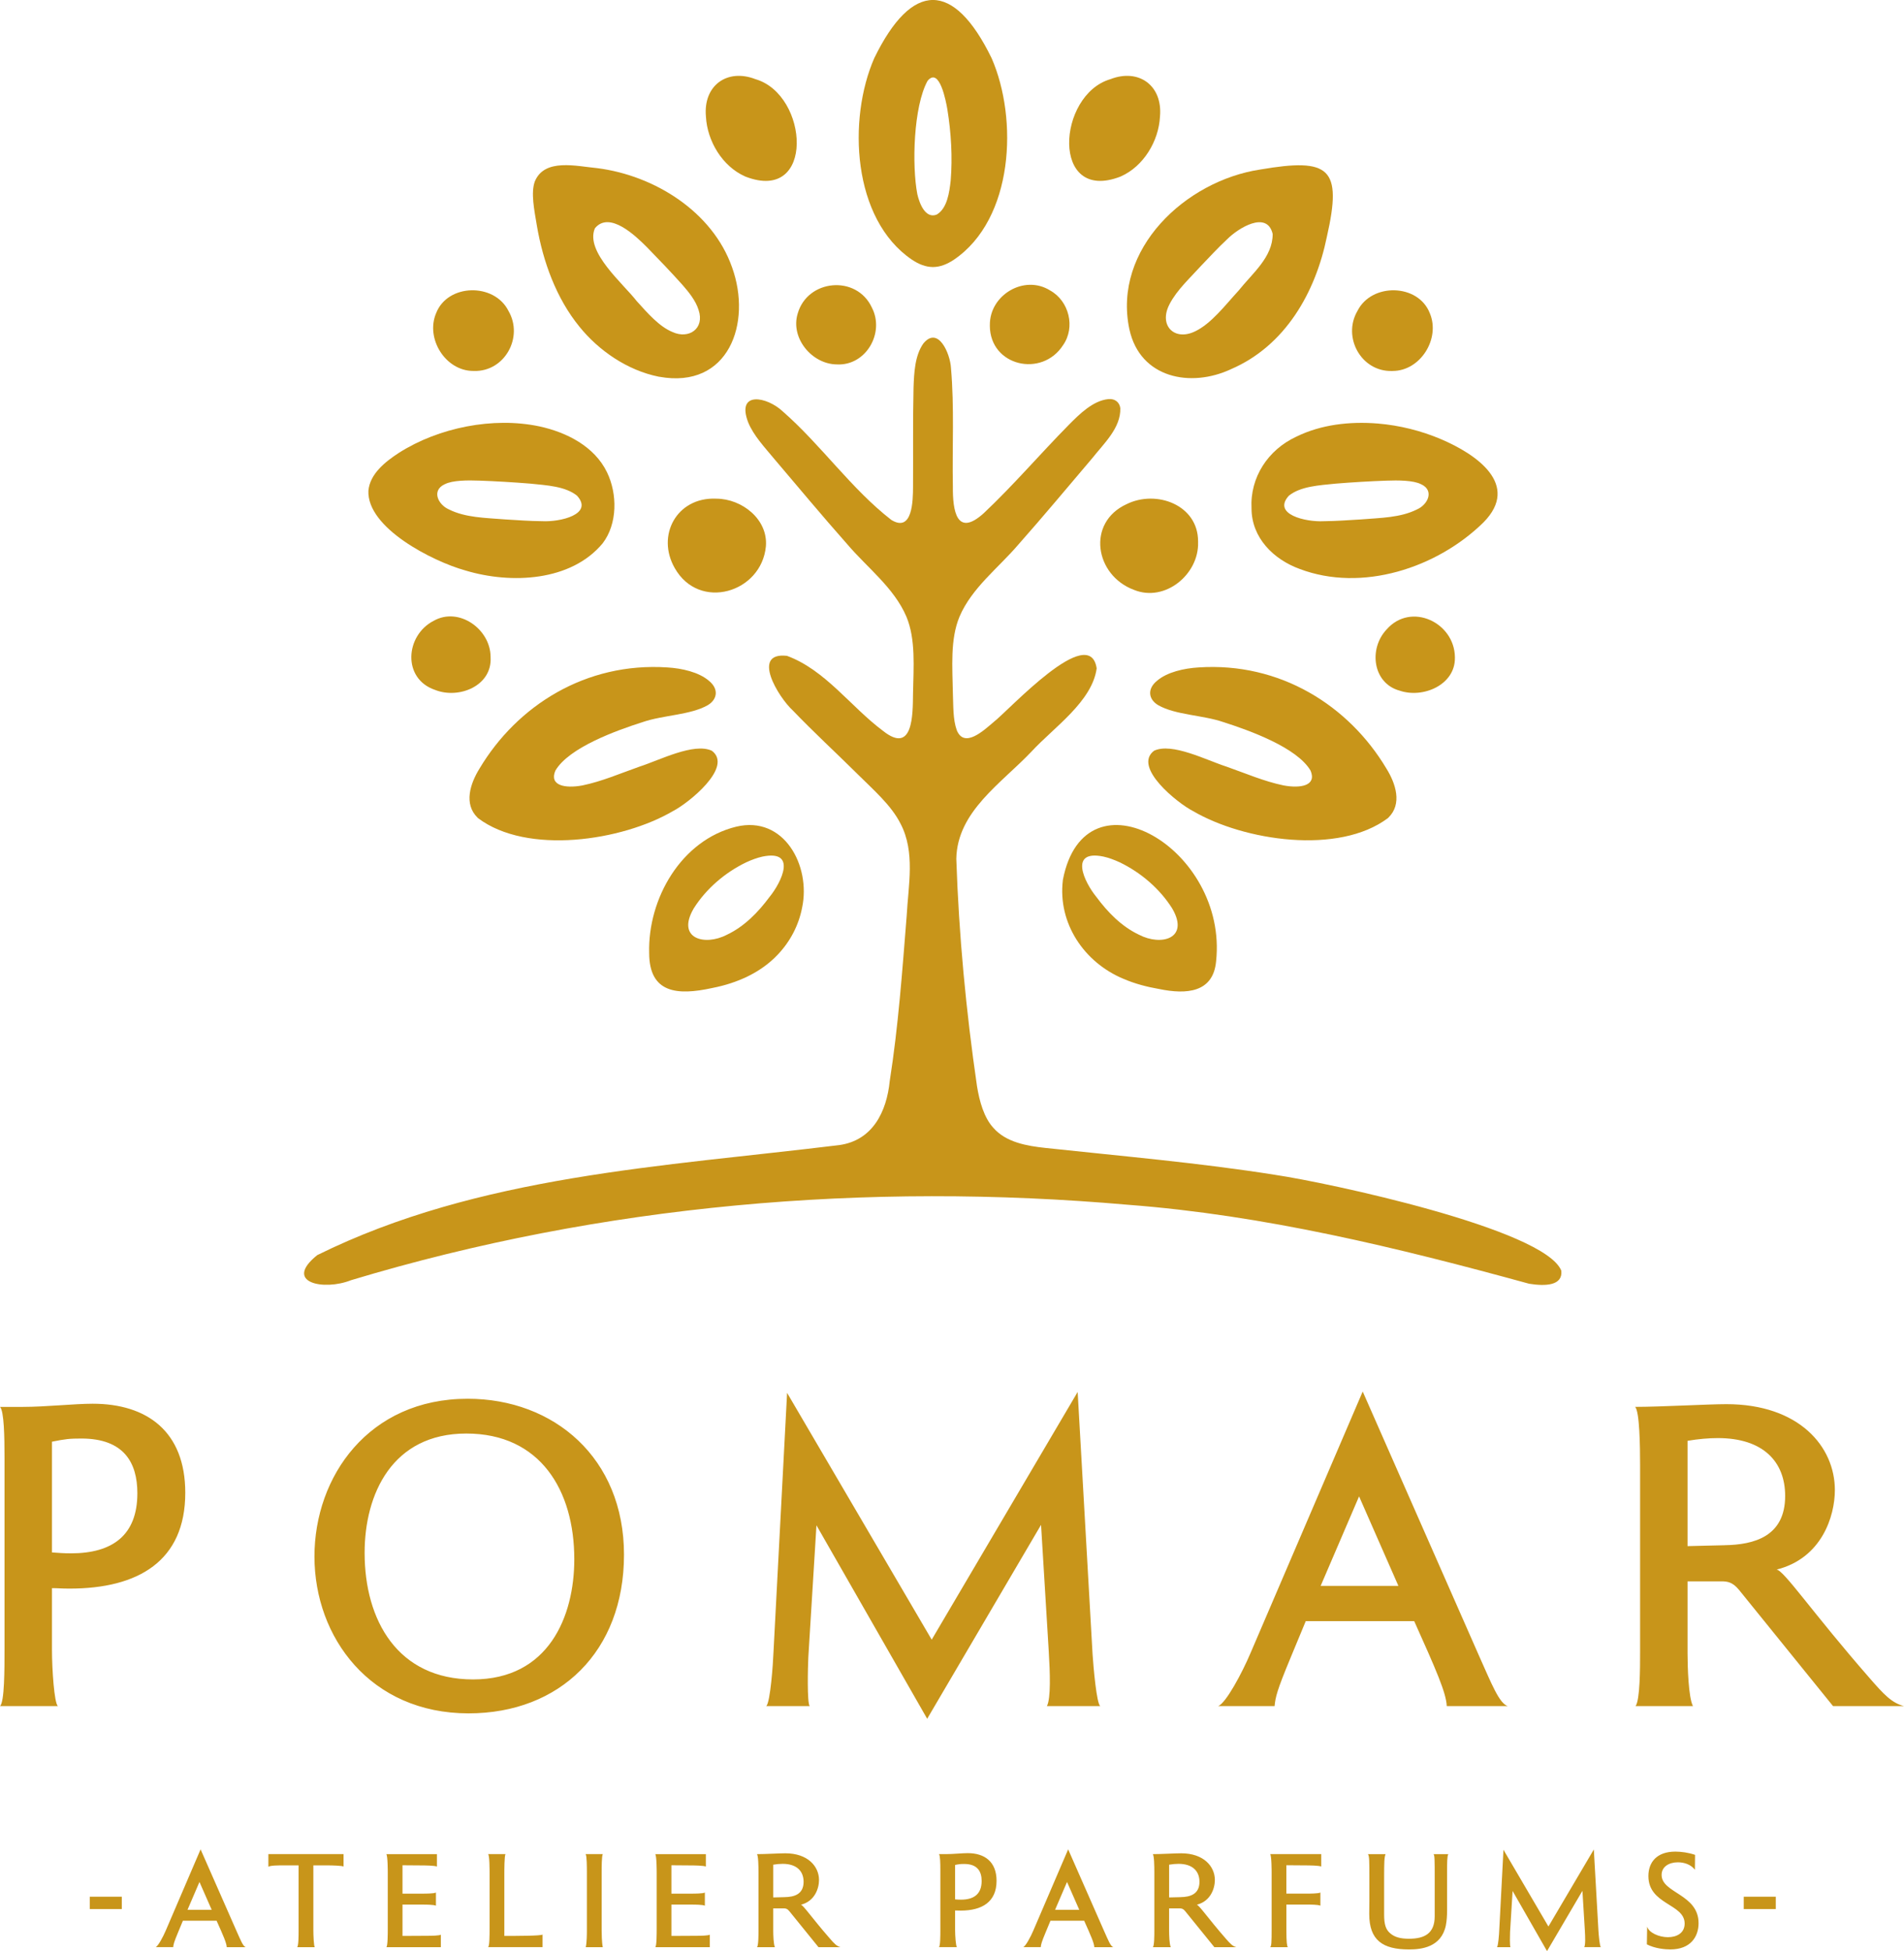 <svg viewBox="0 0 879.9 901.42" id="Layer_1" xmlns="http://www.w3.org/2000/svg"><defs><style>.cls-1{fill:#c8951a}</style></defs><path class="cls-1" d="M0 788.23c2.09-1.88 2.09-16.92 2.09-26.52v-88.12c0-9.81-.21-21.72-2.09-23.6h10.65c10.44 0 23.81-1.46 32.16-1.46 25.06 0 42.81 12.74 42.81 41.14 0 31.53-21.71 44.27-53.46 44.27-3.97 0-5.22-.21-8.14-.21v28.61c0 8.77 1.04 24.43 2.72 25.89H0Zm24.01-71c2.72.21 5.64.42 8.77.42 19.21 0 30.7-8.35 30.7-27.77 0-14.2-6.26-25.27-25.89-25.27-5.43 0-7.31.21-13.57 1.46v51.17ZM145.32 719.11c0-36.96 25.06-72.88 70.79-72.88 39.89 0 72.26 27.36 72.26 72.05s-29.65 73.3-71.84 73.3c-45.32 0-71.21-35.08-71.21-72.46Zm120.08 1.25c0-31.74-15.66-58.06-49.91-58.06s-46.99 27.98-46.99 55.13c0 31.11 15.24 58.47 50.12 58.47s46.78-29.03 46.78-55.55ZM483.81 788.23c1.88-3.55 1.46-15.45.84-25.48l-3.55-58.26-52.62 89.59-51.17-89.38-3.76 60.97c-.21 4.6-.63 20.88.63 22.56h-20.05c1.88-1.88 3.13-19.63 3.34-25.27l6.27-119.45 66.83 114.02 67.45-114.44 6.9 121.33c.42 6.27 1.88 22.76 3.55 23.81h-24.64ZM668.59 788.23c-.21-6.05-5.01-16.92-15.04-39.26h-50.12l-7.1 17.12c-6.26 15.04-6.89 17.96-7.31 22.14h-26.1c3.55-1.25 11.07-15.24 15.04-24.64l51.79-120.7 53.88 122.37c5.63 12.53 9.19 21.72 13.15 22.97h-28.19Zm-40.52-96.9-17.75 41.35h35.92l-18.17-41.35ZM847.11 788.23l-43.43-53.67c-2.92-3.55-5.22-3.97-8.15-3.97h-15.66v33.2c0 6.27.42 20.47 2.5 24.44h-26.52c2.09-2.92 2.09-17.75 2.09-24.85v-86.46c0-8.56-.21-24.85-2.3-26.94 11.91 0 33.63-1.25 42.19-1.25 33.62 0 50.12 19.63 50.12 39.67 0 12.11-6.05 31.53-26.94 36.76 3.34.21 16.7 20.05 42.81 49.91 6.89 7.94 10.44 11.69 16.08 13.16h-32.79ZM797 713.89c13.57-.21 27.98-3.97 27.98-22.76 0-15.87-10.23-26.73-31.12-26.73-4.17 0-8.98.42-13.99 1.26v48.66l17.12-.42ZM431.28 123.37c3.18-.02 6.36-1.25 9.59-3.41 27.62-18.77 29.7-64.93 17.38-93.11-17.47-35.78-36.72-35.84-54.22 0-12.32 28.18-10.24 74.33 17.38 93.11 3.23 2.16 6.41 3.38 9.6 3.41h.27Zm-2.54-86.12c5.46-6.36 8.45 9.65 9.06 13.24 1.77 10.93 2.42 22.16 1.54 32.96-.61 5.38-1.58 12.86-6.48 15.7-5.21 2.01-7.94-5.1-8.93-9.41-2.56-13.28-1.79-40.41 4.68-52.3l.14-.19ZM304.71 174.07c32.02 5.77 42.91-24.81 33.59-50.59-9.02-25.67-35.84-42.42-62.24-45.79-9.73-.9-24.36-4.7-28.88 6.09-1.94 5.19-.28 13.28.93 20.48 2.83 16.65 9 33.63 19.68 46.69 8.88 10.99 22.07 20.14 36.57 23.07l.35.07Zm-29.73-68.67c6.73-8.05 18.75 3.56 23.99 8.8 5.57 5.71 11.17 11.55 16.47 17.48 2.93 3.34 6.09 7.29 7.37 11.44 2.99 8.71-4.5 13.74-12.04 10.27-6.09-2.49-11.46-8.68-16.55-14.31-6.26-8.09-23.81-22.68-19.35-33.48l.12-.2ZM220.89 377.97c22.73 17.14 66.57 10.55 90.14-3.26 6.96-3.55 28-20.28 17.94-27.86-8.32-3.88-24.09 4.34-33.5 7.36-8.72 3.07-17.31 6.81-26.36 8.67-7.91 1.46-15.4.1-12.46-6.83 6.25-10.7 28.29-18.6 40.37-22.45 9.48-3.26 22.03-3.23 30.03-7.79 4.39-2.58 5.31-7.42.58-11.27-4.69-4.05-12.57-5.78-19.18-6.18-37.73-2.52-69.54 17.66-86.89 46.79-4.24 6.85-7.36 16.29-.86 22.61l.21.21ZM215.2 263.6c20.96 6.3 48.71 5.04 63.32-12.6 6.89-9 6.84-22.86 1.99-32.82-5.79-11.97-18.73-18.5-31.29-21.2-21.22-4.47-46.39.48-64.85 12.22-6.27 4.08-13.42 9.7-14.12 17.51-.74 17.26 29.86 32.67 44.61 36.79l.34.1Zm-9.53-39.94c3.46-1.77 10.43-1.82 15.87-1.61 7.62.27 15.69.75 23.58 1.39 7.54.78 16.16 1.21 21.56 5.59 7.76 8.6-7.84 12.2-16.12 11.76-5.72-.04-11.45-.48-17.16-.82-9.17-.75-18.27-.77-25.97-4.63-4.99-2.2-8.09-8.69-2-11.58l.23-.11ZM329.29 456.43c11.39-2.21 22.32-7.11 30.08-15.33 5.75-6.04 9.71-13.48 11.32-21.81 4.09-19.25-8.32-42.69-30.5-37.35-25.38 6.21-40.86 33.26-40.19 58.36.04 18.65 13.08 19.66 28.93 16.21l.36-.07Zm-8.65-36.81c5.74-9.06 14.45-16.51 24.14-21.19 2.52-1.18 5.18-2.15 7.59-2.68 16.13-3.31 8.83 11.83 3.25 18.65-5.21 7.03-11.63 13.66-19.72 17.47-10.3 5.35-23.29 1.73-15.45-11.92l.18-.32ZM344.58 81.62c32.19 12.4 29.28-37.84 4.56-45.04-13.07-5.08-24.2 2.9-22.91 17.24.59 11.4 7.63 23.04 18.04 27.66l.31.14ZM330.72 230.38c-17.98-.65-27.55 17.02-18.88 32.11 11.35 19.98 40.08 11.34 42.1-10.06 1.05-12.49-11.02-21.97-22.85-22.04h-.37ZM219.05 171.39c14.22.37 22.99-15.63 15.93-27.74-6.53-13.09-28.12-12.68-33.44 1.05-4.98 11.7 4.29 26.66 17.17 26.68h.34ZM386.97 168.37c13.34.53 21.97-14.68 15.95-26.27-7.08-15.25-29.8-13.11-34.29 2.81-3.42 11.28 6.55 23.28 18 23.45h.35ZM226.71 303.36c-.1-12.69-14.64-23.13-26.28-16.55-13.18 6.75-14.57 26.76.57 31.91 11.01 4.41 26.47-1.81 25.72-15.03v-.34Z"></path><path class="cls-1" d="M589.32 542.79c-35.03-5.56-70.86-8.63-106.21-12.44-8.55-.93-18.14-2.55-24.02-9.26-4.4-4.75-6.48-12.43-7.58-19.21-5.07-34.74-8.41-70.03-9.57-105.12.42-21.92 20.86-34.86 34.83-49.62 10.35-11.19 27.92-23 30.04-38.35-3.28-21.48-40.5 19.28-47.57 24.75-4.39 3.71-13.63 12.52-17.11 3.75-1.78-5.01-1.54-11.28-1.77-16.72-.22-12.31-1.32-25.17 3.06-35.68 5.71-13.37 18.02-22.53 27.27-33.39 11.63-13.12 22.79-26.55 34.13-39.88 5.35-6.78 13.17-13.92 12.91-23.02-.3-2.63-2.39-4.55-5.59-4.21-7.08.75-13.24 6.89-18.21 11.89-13.34 13.52-25.55 27.85-39.25 40.76-12.63 11.5-14.44-1.27-14.33-12.17-.35-18.23.72-36.68-.88-54.89-.34-6.5-5.89-19.67-12.78-11.26-3.92 5.57-4.27 13.56-4.52 20.35-.34 15.27-.13 30.58-.23 45.81-.02 6.32-.21 21.35-10.04 15.32-18.55-14.39-32.38-34.57-50.17-50.13-7.36-6.92-21.63-9.58-15.95 5.13 2.49 6.04 7.49 11.34 11.69 16.42 11.34 13.33 22.5 26.76 34.13 39.88 9.25 10.86 21.56 20.03 27.27 33.39 4.39 10.52 3.28 23.37 3.06 35.68-.11 9.57.07 28.19-13.87 17.09-14.88-11.07-26.63-28.13-44.38-34.66-16.77-1.88-3.99 19.14 2.73 25.27 9.47 9.87 19.99 19.57 29.82 29.3 7.35 7.32 15.6 14.37 19.94 22.99 6.87 13.1 3.58 28.46 2.83 42.59-2.04 25.49-3.86 51.02-7.83 76.29-1.42 14.2-7.9 27.45-23.31 29.59-81.36 9.97-166.58 13.9-241.26 50.84-15.9 12.76 3.05 16.59 15.61 11.59 116.07-35 238.36-45.45 358.95-34.86 63.01 4.78 124.77 19.83 185.49 36.49 7.68 1.23 15.61.85 14.88-6.02-7.73-19.39-108.7-40.8-131.87-44.22l-.35-.06ZM521.97 152.32c4.96 22.36 28.21 26.99 46.93 18.23 25.15-10.83 39.06-35.54 44.28-61.13 7.26-31.9 1.28-36.58-30.79-31.1-34.49 5.2-68.21 36.73-60.5 73.67l.08.33Zm18.54-11.87c3.58-6.72 9.29-11.84 14.5-17.6 3.97-4.15 7.9-8.41 12.04-12.26 5.12-5.18 18.48-13.51 21.09-2.51.08 10.7-9.39 18.21-15.74 26.17-6.08 6.6-12.63 15.33-20.22 18.89-9.48 4.52-16.72-2.75-11.81-12.38l.15-.31Z"></path><path class="cls-1" d="M641.61 377.76c6.5-6.32 3.39-15.75-.86-22.61-17.35-29.13-49.17-49.32-86.89-46.79-6.61.4-14.5 2.13-19.18 6.18-4.72 3.85-3.83 8.68.58 11.26 7.99 4.56 20.55 4.54 30.03 7.79 12.08 3.86 34.09 11.73 40.37 22.45 2.93 6.94-4.56 8.3-12.46 6.83-9.06-1.87-17.64-5.61-26.36-8.67-9.4-3.02-25.2-11.24-33.5-7.36-10.07 7.59 11 24.31 17.94 27.85 23.58 13.81 67.39 20.4 90.14 3.26l.21-.21ZM598.98 201.79c-12.99 6.04-21.37 18.75-20.61 33.14.05 13.54 10.15 23.51 22.21 27.91 28.76 10.93 63.54-.4 84.99-21.5 17.25-17.46-3.39-31.56-19.77-38.49-9.09-3.87-19.06-6.33-28.99-7.17-13.27-1.08-26.33.53-37.52 5.96l-.31.15Zm57.87 21.98c6.07 2.89 3.01 9.38-2 11.58-7.69 3.86-16.8 3.88-25.97 4.63-5.71.34-11.44.77-17.16.82-8.29.44-23.88-3.16-16.12-11.76 5.42-4.38 14.01-4.81 21.56-5.59 7.9-.65 15.97-1.12 23.58-1.39 5.45-.21 12.41-.15 15.87 1.61l.23.11ZM491.18 406.72c-2.38 19.84 9.83 37.92 27.98 45.49 5.25 2.27 10.9 3.75 16.54 4.72 12.56 2.6 24.95 1.73 26.3-12.79 5.63-52.15-60.51-90.42-70.78-37.77l-.05.35Zm50.66 13.22c7.83 13.63-5.13 17.28-15.45 11.92-8.09-3.81-14.51-10.44-19.72-17.47-5.57-6.81-12.88-21.96 3.25-18.65 2.41.53 5.07 1.51 7.59 2.68 9.69 4.68 18.41 12.14 24.14 21.19l.18.32ZM518.03 81.48c10.41-4.63 17.46-16.26 18.04-27.66 1.28-14.33-9.84-22.33-22.91-17.24-24.72 7.21-27.63 57.44 4.56 45.04l.31-.14ZM553.67 250.13c.03-16.86-19.25-23.99-33.01-17.22-18.62 8.52-14.72 32.89 3.38 39.61 14.35 5.86 30.12-7.19 29.63-22.05v-.34ZM643.59 171.39c12.88-.02 22.15-14.97 17.17-26.68-5.32-13.73-26.91-14.15-33.44-1.05-7.06 12.1 1.71 28.11 15.93 27.74h.34ZM457.44 150.5c.08 18.66 24.08 24.14 33.84 8.96 5.78-8.25 2.8-20.4-5.98-25.26-11.93-7.49-27.99 2.07-27.85 15.95v.35ZM672.36 303.64c-.16-16.11-20.36-25.63-31.57-12.82-8.46 8.99-6.35 24.9 6.02 28.26 10.75 3.7 25.66-2.63 25.55-15.1v-.33ZM41.48 882v-5.71h14.81V882H41.48ZM104.78 899.6c-.07-1.88-1.56-5.26-4.68-12.21H84.52l-2.21 5.32c-1.95 4.67-2.14 5.58-2.27 6.88h-8.12c1.11-.39 3.44-4.74 4.68-7.66l16.1-37.52 16.75 38.05c1.75 3.89 2.86 6.75 4.09 7.14h-8.77Zm-12.6-30.13-5.52 12.86h11.17l-5.65-12.86ZM137.34 899.6c.65-.65.65-5.32.65-7.66v-30.13h-6.94c-2.47 0-6.11 0-7.02.65v-5.85h34.74v5.72c-.78-.39-5.45-.52-7.27-.52h-6.69v29.87c0 2.46.2 7.33.65 7.92h-8.12ZM178.55 899.6c.65-.45.65-6.3.65-8.57v-25.77c0-.85 0-7.66-.65-8.64h23.37v5.72c-1.17-.45-5.13-.52-8.12-.52l-7.79-.06v13.11h9.41c1.04 0 5.32 0 6.04-.52v6.1c-.85-.52-4.8-.52-6.23-.52h-9.22v14.48l11.23-.06c2.4 0 5.84-.07 6.49-.52v5.78h-25.19ZM225.6 899.6c.65-.78.65-5.13.65-9.35v-24.09c0-2.79 0-8.7-.65-9.55h7.99c-.52.85-.52 7.6-.52 8.96v28.83c5.77 0 17.33 0 17.66-.65v5.84H225.6ZM270.7 899.6c.52-2.27.52-6.3.52-7.73v-26.88c0-2.21 0-7.6-.58-8.38h7.92c-.52.98-.52 6.23-.52 8.38v26.82c0 1.36.06 5.58.52 7.79h-7.86ZM302.83 899.6c.65-.45.65-6.3.65-8.57v-25.77c0-.85 0-7.66-.65-8.64h23.37v5.72c-1.17-.45-5.13-.52-8.12-.52l-7.79-.06v13.11h9.41c1.04 0 5.32 0 6.04-.52v6.1c-.85-.52-4.8-.52-6.23-.52h-9.22v14.48l11.23-.06c2.4 0 5.84-.07 6.49-.52v5.78h-25.19ZM378.25 899.6l-13.51-16.68c-.91-1.11-1.62-1.24-2.53-1.24h-4.87v10.33c0 1.95.13 6.36.78 7.6h-8.25c.65-.91.65-5.52.65-7.73V865c0-2.66-.07-7.73-.72-8.38 3.7 0 10.45-.39 13.11-.39 10.46 0 15.58 6.1 15.58 12.34 0 3.76-1.88 9.8-8.37 11.43 1.04.06 5.19 6.23 13.31 15.52 2.15 2.47 3.25 3.64 5 4.09h-10.2Zm-15.58-23.12c4.22-.06 8.7-1.23 8.7-7.07 0-4.94-3.18-8.31-9.67-8.31-1.3 0-2.79.13-4.35.39v15.13l5.32-.13ZM433.92 899.6c.65-.58.65-5.26.65-8.25v-27.4c0-3.05-.07-6.76-.65-7.34h3.31c3.25 0 7.4-.45 10-.45 7.79 0 13.31 3.96 13.31 12.79 0 9.8-6.76 13.76-16.62 13.76-1.24 0-1.62-.06-2.54-.06v8.9c0 2.73.33 7.6.85 8.05h-8.31Zm7.46-22.08c.85.07 1.75.13 2.73.13 5.97 0 9.54-2.59 9.54-8.63 0-4.42-1.95-7.86-8.05-7.86-1.69 0-2.27.06-4.22.45v15.91ZM505.71 899.6c-.07-1.88-1.56-5.26-4.68-12.21h-15.58l-2.21 5.32c-1.95 4.67-2.14 5.58-2.27 6.88h-8.12c1.11-.39 3.44-4.74 4.68-7.66l16.1-37.52 16.75 38.05c1.75 3.89 2.86 6.75 4.09 7.14h-8.77Zm-12.6-30.13-5.52 12.86h11.17l-5.65-12.86ZM561.19 899.6l-13.51-16.68c-.91-1.11-1.62-1.24-2.53-1.24h-4.87v10.33c0 1.95.13 6.36.78 7.6h-8.25c.65-.91.65-5.52.65-7.73V865c0-2.66-.07-7.73-.72-8.38 3.7 0 10.45-.39 13.11-.39 10.46 0 15.58 6.1 15.58 12.34 0 3.76-1.88 9.8-8.37 11.43 1.04.06 5.19 6.23 13.31 15.52 2.15 2.47 3.25 3.64 5 4.09h-10.2Zm-15.58-23.12c4.22-.06 8.7-1.23 8.7-7.07 0-4.94-3.18-8.31-9.67-8.31-1.3 0-2.79.13-4.35.39v15.13l5.32-.13ZM587.01 899.6c.58-.45.65-2.6.65-7.99v-26.36c0-.85 0-7.66-.65-8.64h23.57v5.72c-1.17-.45-5.13-.52-8.12-.52l-7.99-.06v13.11h9.68c1.04 0 5.32 0 6.04-.52v6.1c-.84-.52-4.8-.52-6.23-.52h-9.48v11.69c0 5.72.26 7.4.65 7.99h-8.12ZM663.02 867.85c0-8.63 0-10.52-.52-11.23h6.82c-.58.78-.58 4.48-.58 7.6v18.44c0 2.34-.13 4.67-.58 6.95-2.14 10.13-11.43 11.04-17.01 11.04-12.21 0-18.38-4.29-18.38-16.36 0-1.24.06-3.77.06-6.23v-10.2c0-7.99 0-10.39-.65-11.23h8.12c-.58 1.56-.65 3.45-.65 11.23v16.68c0 4.48.72 6.89 2.79 8.64 2.08 1.82 4.8 2.53 8.7 2.53 7.4 0 11.88-2.6 11.88-10.39v-17.47ZM732.14 899.6c.58-1.1.45-4.8.26-7.92l-1.11-18.11-16.36 27.85-15.91-27.79-1.17 18.96c-.06 1.43-.19 6.49.19 7.01h-6.23c.58-.58.98-6.1 1.04-7.86l1.95-37.14 20.78 35.45 20.98-35.58 2.14 37.72c.13 1.95.58 7.08 1.11 7.4h-7.66ZM761.19 890.06c.78 2.86 5.46 4.93 9.61 4.93s7.73-1.95 7.73-6.3c0-9.22-16.75-8.63-16.75-21.94 0-6.36 3.83-11.3 12.47-11.3 2.66 0 6.11.46 9.09 1.5l-.07 6.88c-1.88-2.47-5-3.44-7.86-3.44-4.09 0-7.53 2.01-7.53 5.84 0 8.44 17.08 8.83 17.08 22.27 0 6.23-3.64 12.14-13.05 12.14-2.41 0-7.08-.39-10.84-2.34l.13-8.24ZM805.84 882v-5.71h14.81V882h-14.81Z"></path></svg>